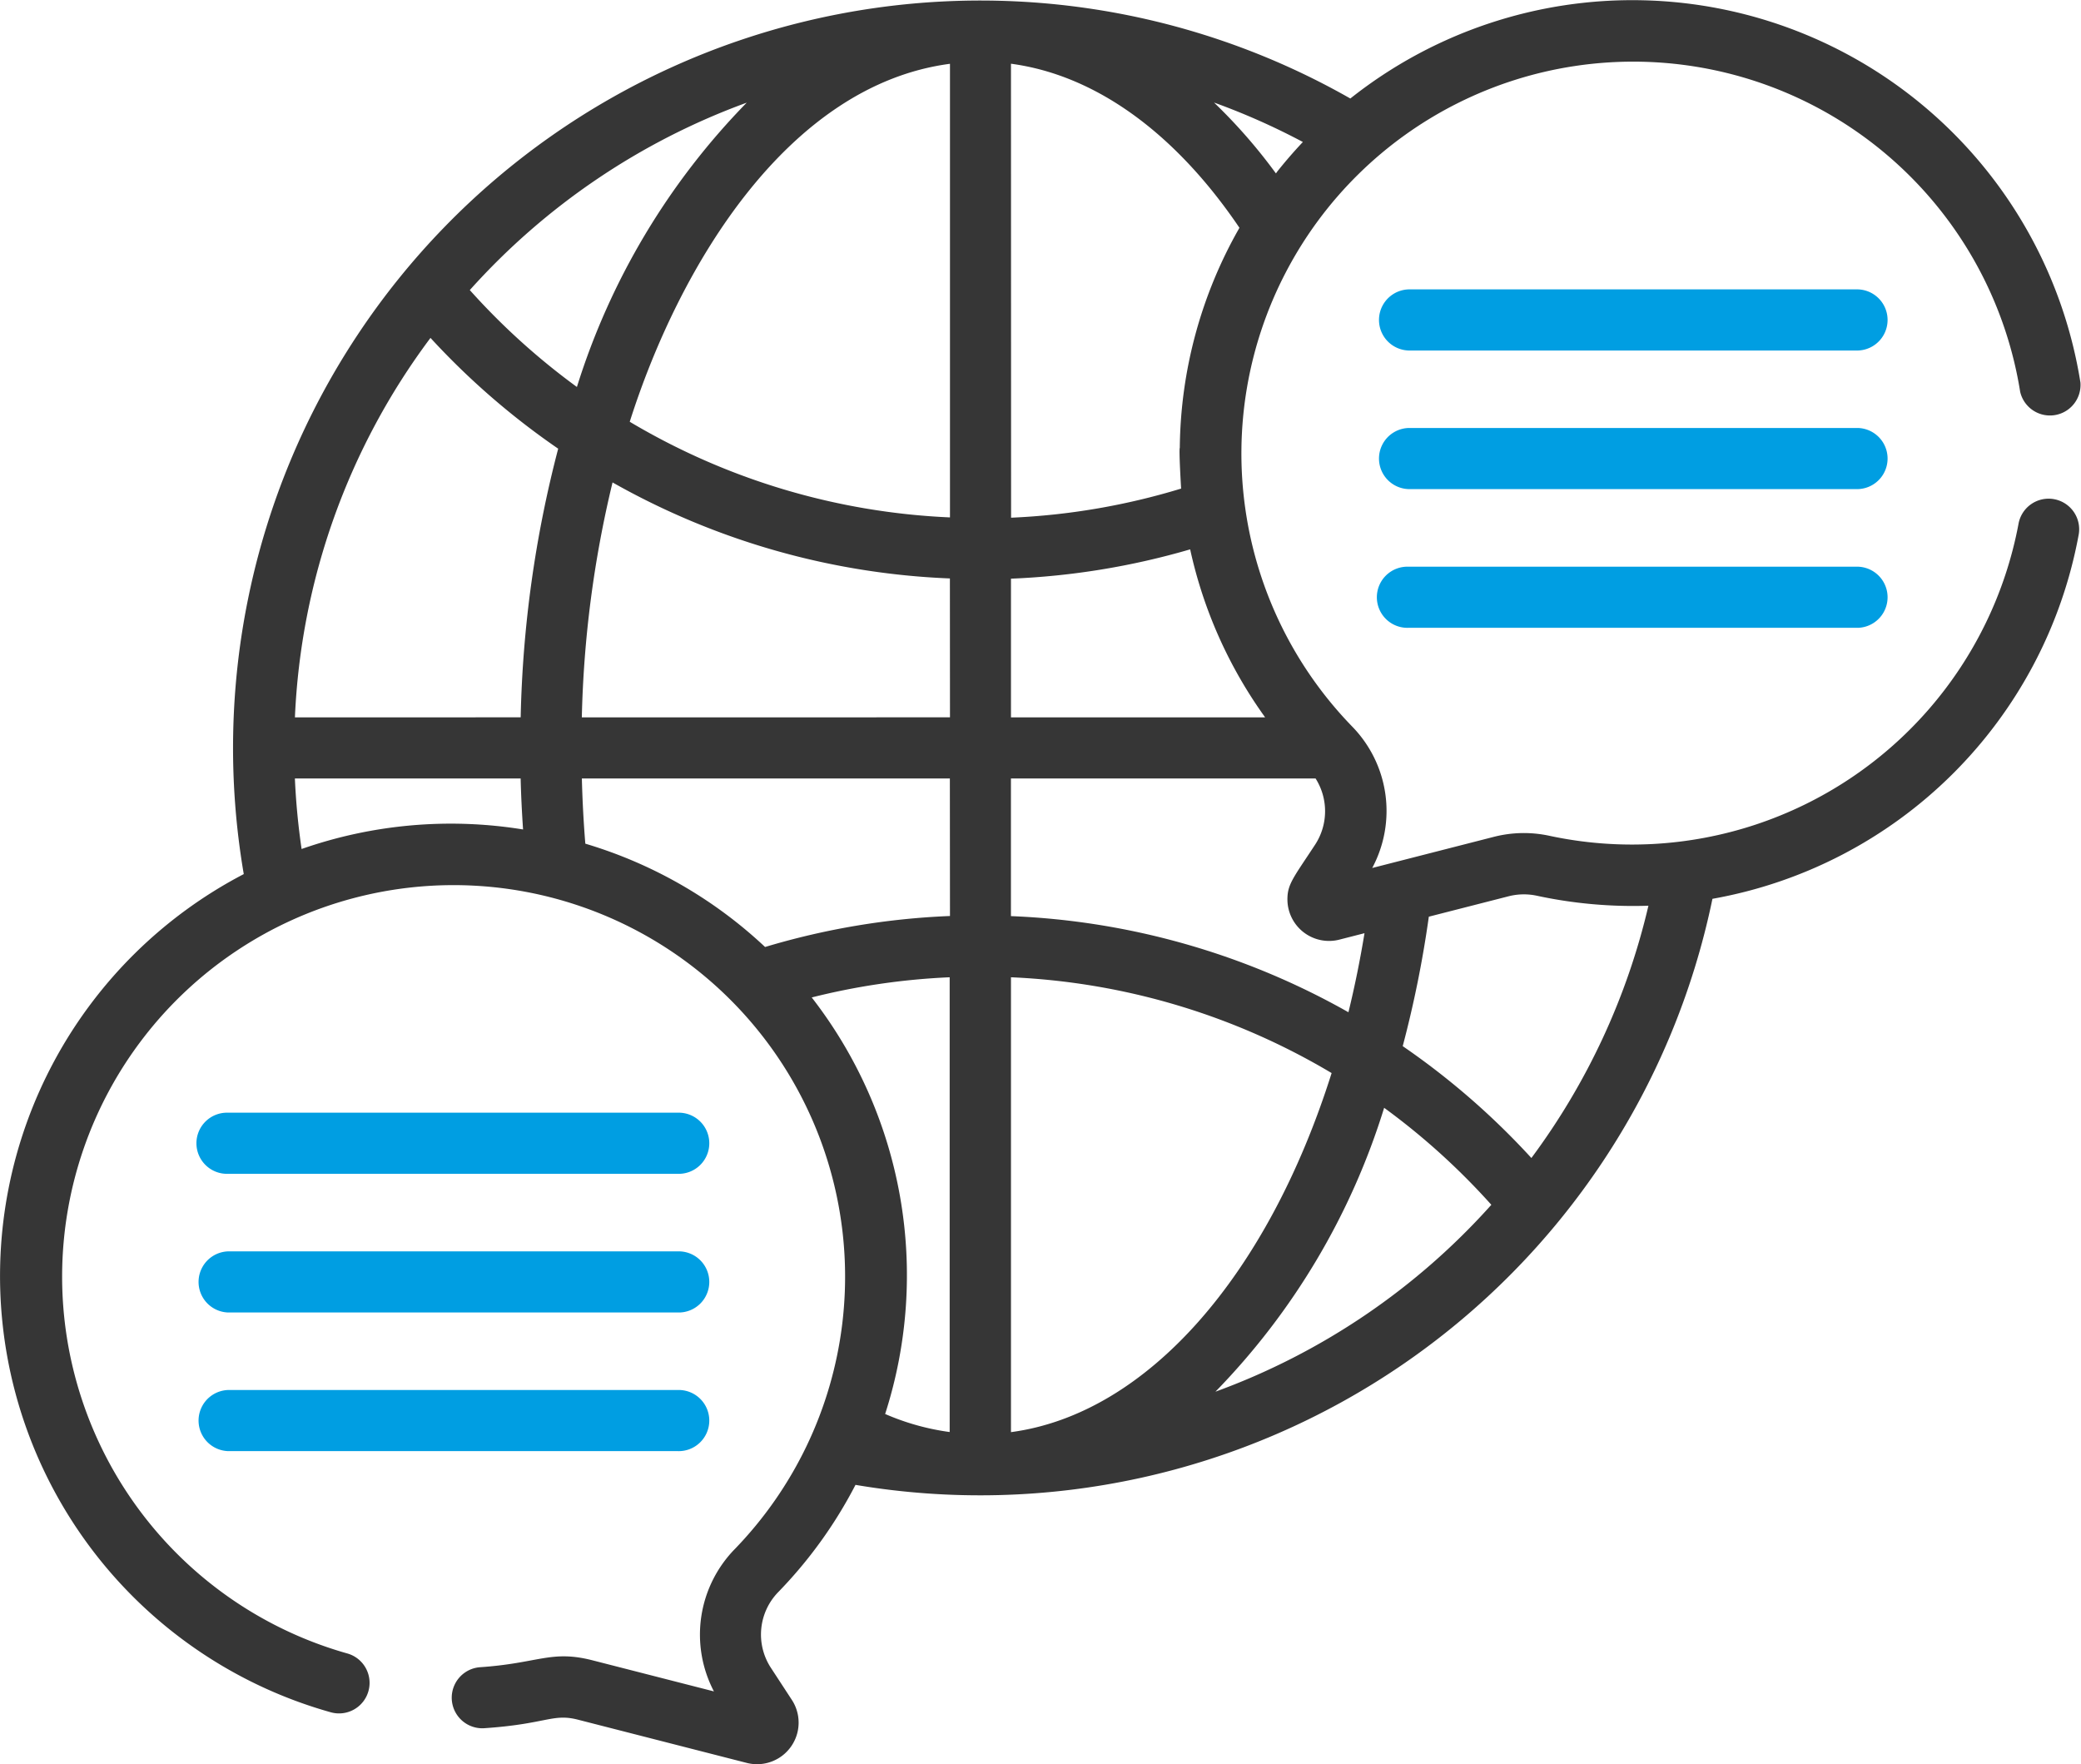 <svg xmlns="http://www.w3.org/2000/svg" width="55.814" height="47.315" viewBox="0 0 55.814 47.315">
  <g id="Group_2617" data-name="Group 2617" transform="translate(-780.587 -1776)">
    <g id="chat" transform="translate(780.586 1776)">
      <path id="Path_2773" data-name="Path 2773" d="M351.909,71.191H339.851a.82.82,0,0,0,0,1.639h12.058a.82.82,0,0,0,0-1.639Zm0,0" transform="translate(-302.073 -63.43)" fill="#009ee2"/>
      <path id="Path_2774" data-name="Path 2774" d="M351.909,105.3H339.851a.82.82,0,0,0,0,1.639h12.058a.82.82,0,0,0,0-1.639Zm0,0" transform="translate(-302.073 -93.822)" fill="#009ee2"/>
      <path id="Path_2775" data-name="Path 2775" d="M351.909,139.414H339.851a.82.82,0,1,0,0,1.639h12.058a.82.82,0,0,0,0-1.639Zm0,0" transform="translate(-302.073 -124.216)" fill="#009ee2"/>
      <path id="Path_2776" data-name="Path 2776" d="M49.425,275.381H61.483a.82.82,0,1,0,0-1.639H49.425a.82.82,0,1,0,0,1.639Zm0,0" transform="translate(-43.307 -243.901)" fill="#009ee2"/>
      <path id="Path_2777" data-name="Path 2777" d="M49.425,309.491H61.483a.82.82,0,1,0,0-1.639H49.425a.82.82,0,0,0,0,1.639Zm0,0" transform="translate(-43.307 -274.292)" fill="#009ee2"/>
      <path id="Path_2778" data-name="Path 2778" d="M49.425,343.6H61.483a.82.82,0,1,0,0-1.639H49.425a.82.82,0,0,0,0,1.639Zm0,0" transform="translate(-43.307 -304.683)" fill="#009ee2"/>
      <path id="Path_2779" data-name="Path 2779" d="M54.185,10.514A.82.82,0,0,0,55.8,10.26,12.168,12.168,0,0,0,36.218,2.642a20.045,20.045,0,0,0-29.679,20.8A12.153,12.153,0,0,0,8.873,45.921a.819.819,0,0,0,.442-1.578,10.5,10.5,0,1,1,10.377-2.782,3.283,3.283,0,0,0-.543,3.8l-3.258-.834c-1.112-.284-1.439.08-3.026.186a.82.82,0,0,0,.109,1.636c1.674-.111,1.843-.4,2.511-.234l4.546,1.164A1.115,1.115,0,0,0,21.24,45.59l-.564-.863a1.631,1.631,0,0,1,.189-2.02,12.09,12.09,0,0,0,2.081-2.885A20.057,20.057,0,0,0,45.93,24.105a12.149,12.149,0,0,0,9.819-9.745.82.82,0,1,0-1.612-.3,10.549,10.549,0,0,1-12.588,8.353,3.242,3.242,0,0,0-1.486.031l-3.258.834a3.24,3.24,0,0,0-.544-3.8,10.509,10.509,0,1,1,17.923-8.967ZM8.09,22.769a18.759,18.759,0,0,1-.18-1.892h6.055c.011.456.034.913.065,1.368a12.126,12.126,0,0,0-5.94.524Zm5.876-3.531H7.911A18.3,18.3,0,0,1,11.547,9.062a20.1,20.1,0,0,0,3.425,2.971,30.99,30.99,0,0,0-1.006,7.205ZM12.6,7.781a18.474,18.474,0,0,1,7.429-5.028,19.011,19.011,0,0,0-4.555,7.625,18.46,18.46,0,0,1-2.874-2.6Zm12.88,30.625a6.519,6.519,0,0,1-1.739-.485A12.144,12.144,0,0,0,21.772,26.75a18.406,18.406,0,0,1,3.7-.541v12.2Zm0-13.84a20,20,0,0,0-4.959.831A12.067,12.067,0,0,0,15.7,22.626c-.048-.58-.078-1.164-.093-1.748h9.87Zm0-5.328H15.606a29.6,29.6,0,0,1,.824-6.3,19.985,19.985,0,0,0,9.048,2.575Zm0-5.362a18.341,18.341,0,0,1-8.589-2.565c1.344-4.226,4.263-9.03,8.589-9.6ZM27.116,1.709c2.248.3,4.388,1.831,6.128,4.4a12.12,12.12,0,0,0-1.6,5.9c-.026.053.031,1.034.036,1.094a18.314,18.314,0,0,1-4.561.781Zm0,36.7v-12.2a18.344,18.344,0,0,1,8.6,2.569c-1.711,5.42-4.942,9.142-8.6,9.63ZM38.324,24.584l2.146-.549a1.657,1.657,0,0,1,.73-.017,12.282,12.282,0,0,0,3.013.272,18.321,18.321,0,0,1-3.139,6.766,20.1,20.1,0,0,0-3.451-3,29.509,29.509,0,0,0,.7-3.47Zm-1.2,5.125A18.492,18.492,0,0,1,40,32.311a18.377,18.377,0,0,1-7.4,5.012A18.874,18.874,0,0,0,37.125,29.709Zm-1.847-7.062c-.59.9-.755,1.069-.746,1.5A1.116,1.116,0,0,0,35.922,25.2h0l.676-.173q-.179,1.091-.431,2.12a19.987,19.987,0,0,0-9.052-2.578V20.878h8.171a1.639,1.639,0,0,1-.009,1.769Zm-1.349-3.408H27.116V15.519a19.987,19.987,0,0,0,4.806-.786,12.133,12.133,0,0,0,2.007,4.5ZM34.25,4.614h0l-.028.036a14.439,14.439,0,0,0-1.66-1.9,18.334,18.334,0,0,1,2.383,1.058q-.363.385-.693.8Zm0,0" transform="translate(0)" fill="#363636"/>
    </g>
  </g>
</svg>
